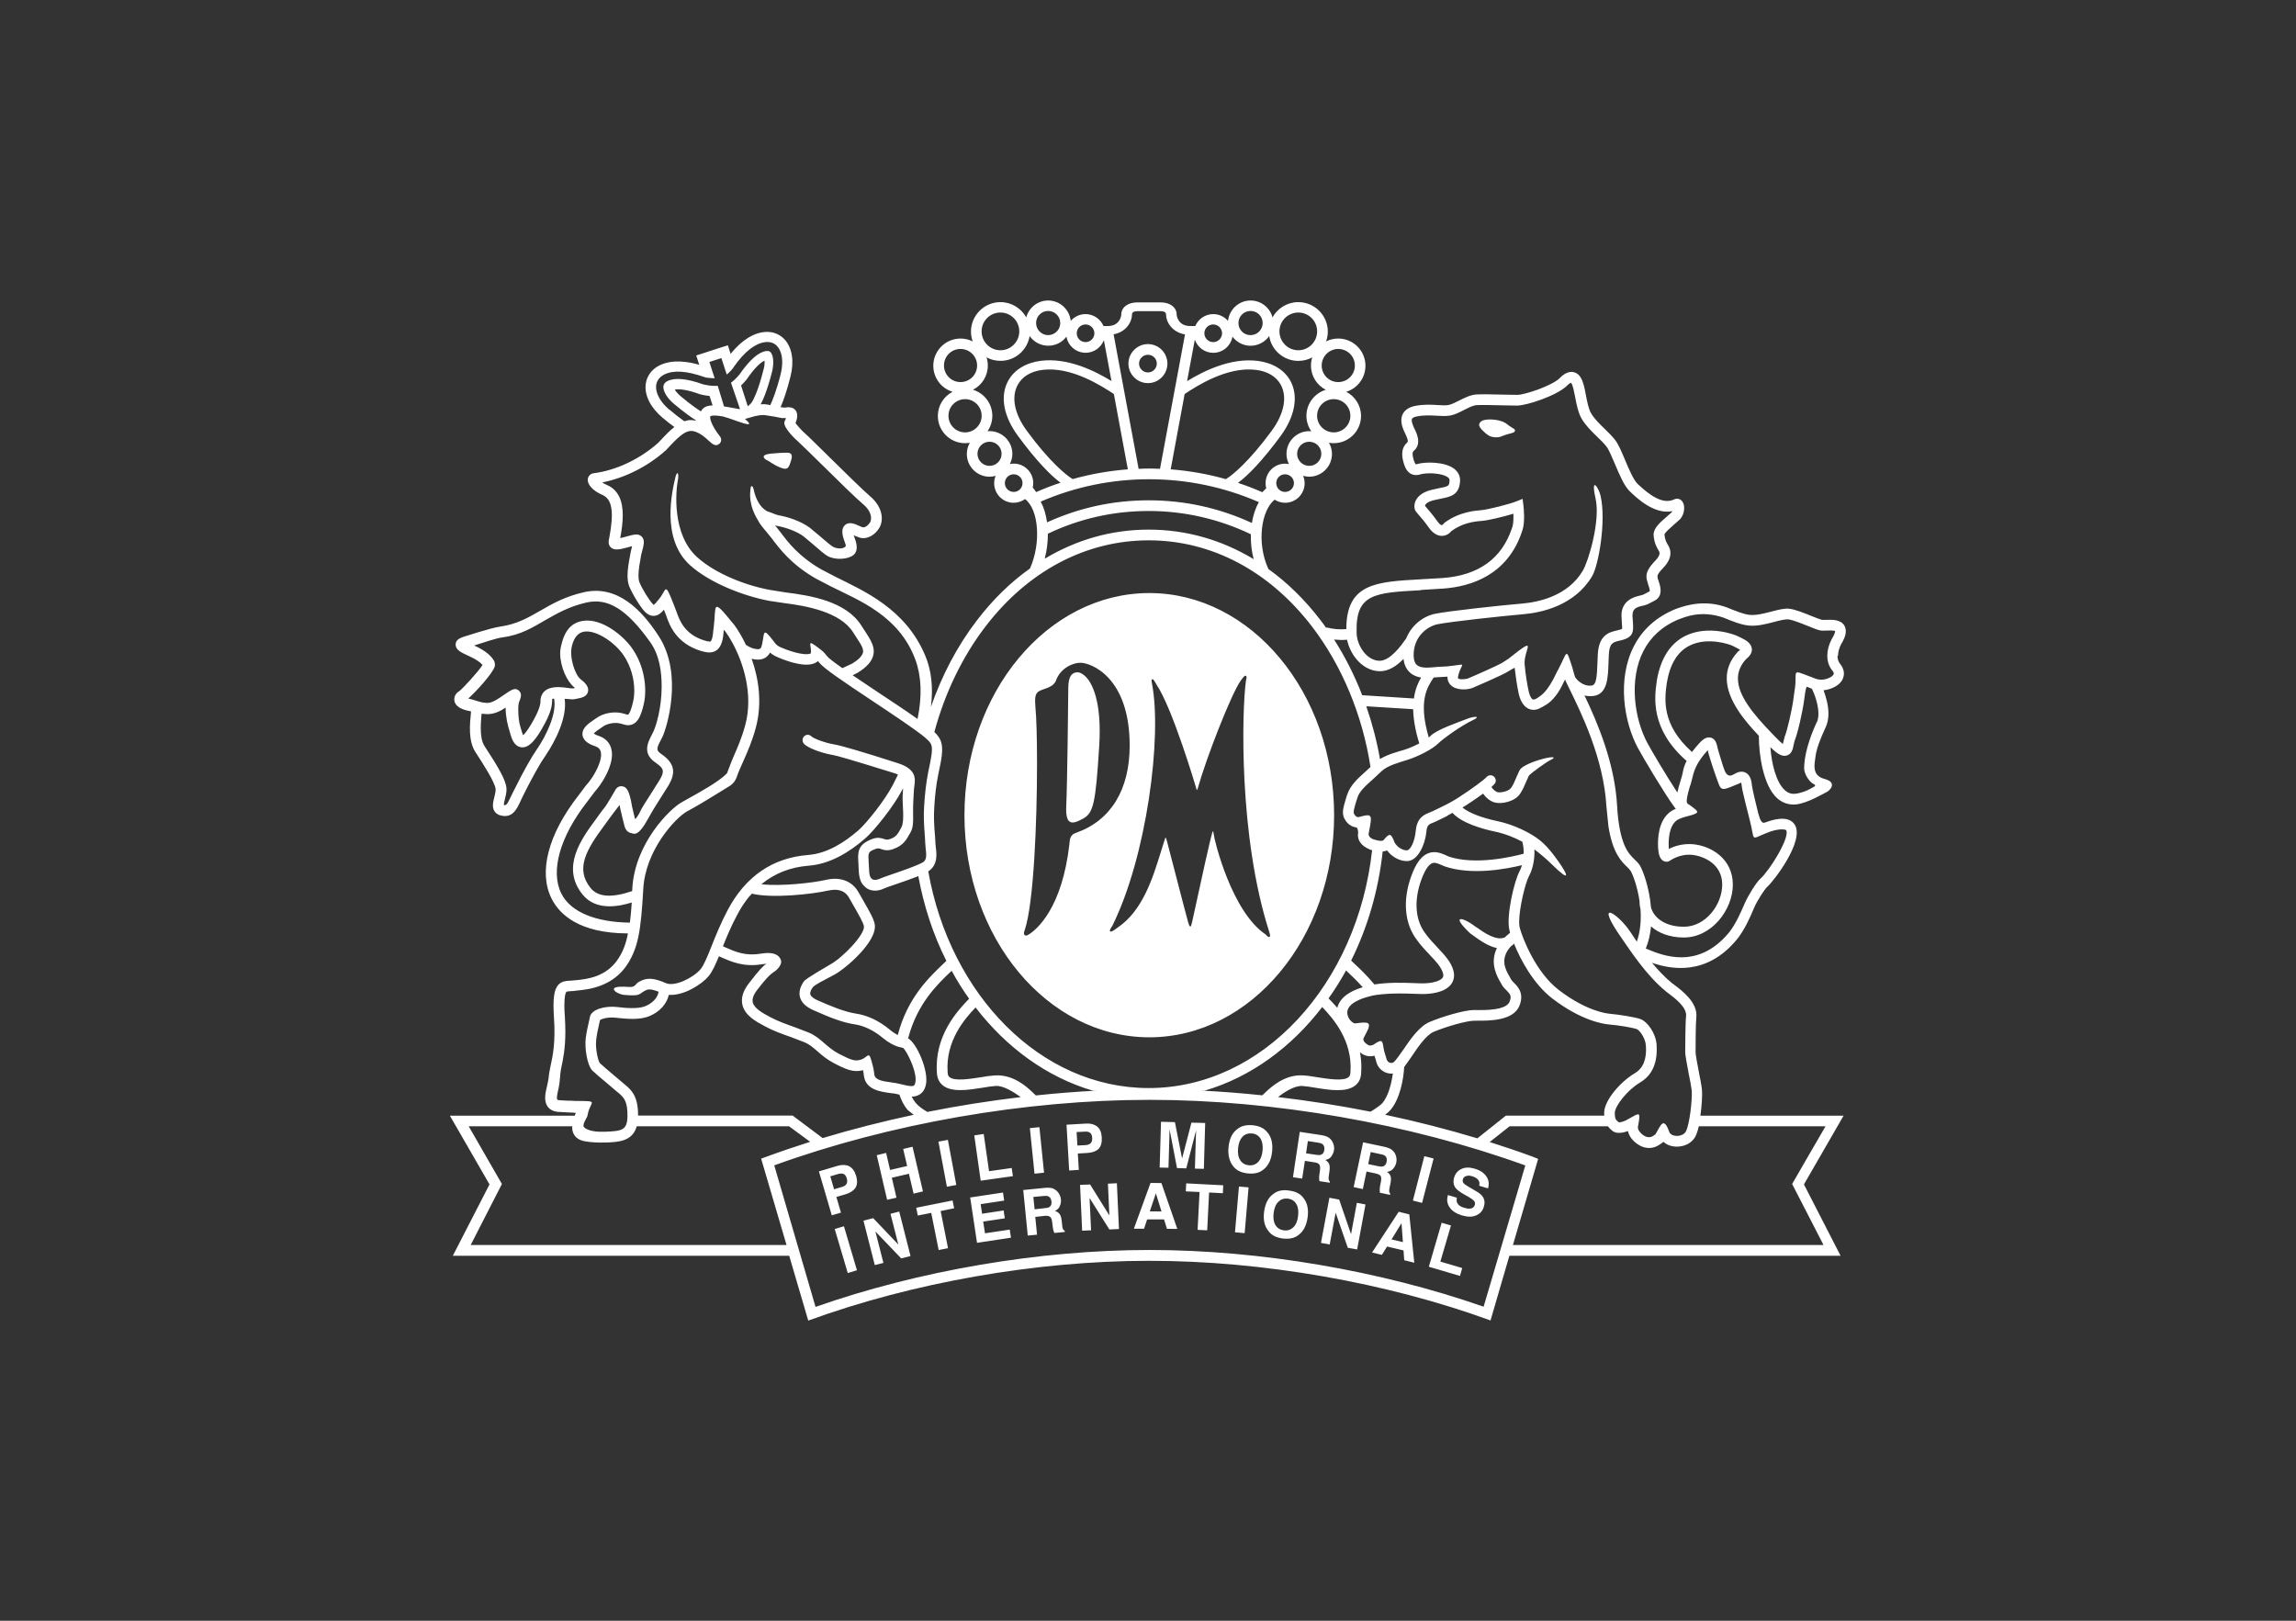 <svg xmlns="http://www.w3.org/2000/svg" id="Logo" viewBox="0 0 510 360"><rect x="0" y="0" width="510" height="360" fill="#333333" stroke="none"/><defs><style>.cls-1{fill:#fff;stroke-width:0px;}</style></defs><path class="cls-1" d="M325.69,261.22c-.39.11-.63.35-.75.73-.1.36-.03.66.23.95.17.16.55.42,1.15.77l1.56.92c.7.39,1.17.8,1.46,1.21.44.64.53,1.39.25,2.26-.26.91-.82,1.53-1.71,1.91-.83.37-1.9.37-3.15,0-1.27-.39-2.19-.98-2.73-1.79-.56-.81-.69-1.71-.37-2.73l1.98.59c-.09.46-.07.84.05,1.11.21.49.72.88,1.52,1.11.49.16.9.22,1.23.22.62-.03,1.02-.33,1.19-.86.09-.33.04-.63-.19-.88-.23-.26-.63-.55-1.18-.87l-.97-.54c-.96-.55-1.57-1-1.89-1.4-.52-.64-.64-1.45-.36-2.41.27-.88.81-1.5,1.64-1.88.8-.39,1.82-.39,3.06-.01,1.03.31,1.86.86,2.41,1.62.56.77.71,1.67.41,2.72l-1.96-.59c.15-.6.03-1.11-.39-1.49-.28-.25-.65-.46-1.11-.6-.54-.18-.98-.2-1.36-.07M316.38,256.81l-2.54,9.86,2.04.52,2.56-9.86-2.07-.52ZM303.9,258.57l2.24.47c.43.1.8.12,1.03.05.43-.11.71-.44.83-1,.12-.6.02-1.05-.31-1.33-.19-.16-.5-.3-.93-.37l-2.29-.5-.56,2.69ZM305.57,260.65l-2.03-.43-.82,3.9-2.04-.44,2.1-9.95,4.75,1c.69.16,1.19.37,1.53.59.32.25.6.53.8.89.16.31.27.62.32.96.05.33.04.69-.03,1.07-.11.48-.33.92-.67,1.33-.33.4-.8.65-1.4.73.42.27.69.6.82,1,.11.35.09.9-.05,1.61l-.14.66c-.09.46-.14.77-.14.93,0,.28.09.48.25.64l-.06.27-2.27-.49c-.02-.24-.03-.42-.02-.56,0-.29.03-.59.07-.89l.19-.92c.12-.62.1-1.09-.05-1.34-.16-.25-.55-.42-1.13-.56M293.39,256.5c-.24.09-.58.09-1.03.01l-2.25-.33.4-2.72,2.3.35c.45.07.75.17.96.33.34.27.47.7.39,1.31-.08.57-.35.93-.78,1.04M295.41,262.47c-.17-.14-.28-.37-.29-.63-.02-.18,0-.48.08-.94l.1-.68c.1-.71.08-1.25-.05-1.63-.15-.37-.43-.67-.87-.94.58-.09,1.05-.36,1.35-.78.3-.43.5-.89.58-1.36.07-.39.05-.76-.03-1.09-.08-.33-.2-.62-.37-.92-.22-.35-.49-.64-.83-.85-.35-.22-.87-.39-1.56-.51l-4.81-.73-1.51,10.08,2.05.3.6-3.94,2.05.32c.59.07.95.25,1.14.48.2.27.23.7.16,1.32l-.14.96c-.04.28-.05.58-.04.88.02.12.02.32.05.55l2.3.35.05-.25ZM280.45,255.55c.1-1.14-.06-2.03-.49-2.7-.43-.64-1.07-1.02-1.9-1.09-.82-.06-1.53.17-2.08.74-.54.59-.87,1.43-.97,2.54-.12,1.15.05,2.02.5,2.7.44.66,1.07,1.01,1.91,1.1.83.07,1.5-.19,2.06-.73.53-.58.87-1.43.97-2.55M282.57,255.74c-.17,1.81-.8,3.16-1.91,4.03-.84.71-1.98,1.02-3.42.88-1.45-.14-2.51-.63-3.21-1.47-.92-1.07-1.31-2.53-1.15-4.32.18-1.85.81-3.21,1.92-4.04.85-.71,1.99-1.01,3.43-.88,1.44.13,2.51.63,3.21,1.49.94,1.01,1.31,2.45,1.14,4.32M259.75,252.52c.02-.21.02-.5.02-.84.02-.36.02-.63.02-.83l1.65,8.6,2.06.07,2.19-8.48c0,.18-.02.46-.03.82-.03.37-.03.63-.03.84l-.21,6.88,1.99.05.29-10.19-3.05-.08-2.08,7.96-1.59-8.07-3.09-.08-.3,10.17,1.96.04.2-6.85ZM239.31,254.45l1.87-.1c.48-.02.84-.18,1.09-.43.26-.25.35-.65.33-1.18-.03-.53-.18-.9-.45-1.11-.28-.21-.65-.3-1.13-.27l-1.88.09.18,2.99ZM239.41,256.22l.22,3.64-2.14.13-.59-10.17,4.35-.25c1.01-.06,1.81.16,2.44.64.63.5.97,1.29,1.04,2.39.07,1.21-.18,2.06-.73,2.61-.56.53-1.4.83-2.49.89l-2.1.12ZM231.91,260.49l-1.03-10.12-2.12.21,1.03,10.12,2.12-.22ZM224.73,259.44l.26,1.81-7.15,1.01-1.43-10.06,2.1-.32,1.18,8.27,5.03-.71ZM208.45,253.58l1.88,10.02,2.09-.39-1.87-10.02-2.1.39ZM205.01,264.64l-2.08.49-1.03-4.41-3.8.88,1.03,4.43-2.08.47-2.3-9.91,2.08-.5.88,3.78,3.79-.87-.88-3.79,2.08-.49,2.31,9.92ZM188.03,262.97c-.18.3-.5.52-.95.66l-1.81.53-.84-2.87,1.81-.54c.45-.11.84-.11,1.15.02.33.14.54.46.7.97.14.5.13.91-.06,1.23M188.61,259.04c-.73-.34-1.58-.37-2.53-.09l-4.18,1.24,2.86,9.76,2.04-.6-1.02-3.48,2.02-.59c1.06-.31,1.79-.8,2.21-1.44.43-.64.48-1.56.14-2.7-.32-1.06-.84-1.74-1.54-2.09M319.94,280.23l4.86,1.43-.5,1.75-6.92-2.04,2.85-9.77,2.07.6-2.36,8.03ZM309.1,275.3l2.21-3.6.31,4.2-2.53-.6ZM310.69,269.16l-5.92,9.05,2.18.52,1.15-1.85,3.66.87.15,2.17,2.24.56-1.11-10.74-2.35-.58ZM301.38,267.17l1.93.37-1.85,9.99-2.08-.37-2.7-7.8-1.32,7.07-1.94-.36,1.87-10.02,2.17.4,2.64,7.68,1.29-6.94ZM287.27,272.61c-.56.55-1.26.79-2.09.68-.82-.11-1.45-.49-1.87-1.17-.41-.68-.54-1.58-.4-2.7.15-1.13.5-1.98,1.09-2.51.58-.56,1.25-.76,2.09-.67.83.11,1.43.5,1.84,1.17.42.7.55,1.57.41,2.7-.13,1.13-.5,1.97-1.07,2.51M286.31,264.44c-1.45-.21-2.59.06-3.45.75-1.13.78-1.83,2.12-2.07,3.96-.24,1.8.09,3.27,1.01,4.35.66.89,1.72,1.42,3.15,1.6,1.43.16,2.59-.07,3.45-.75,1.13-.83,1.82-2.15,2.06-3.97.25-1.84-.1-3.3-.98-4.34-.67-.9-1.73-1.43-3.17-1.59M275.2,263.56l2.14.18-.87,10.17-2.15-.19.88-10.16ZM263.4,264.63l3.05.14-.43,8.41,2.13.1.42-8.4,3.06.16.08-1.76-8.22-.43-.1,1.78ZM258,269.09l-1.25-4.02-1.35,4,2.6.02ZM257.98,262.78l3.53,10.19-2.3-.02-.65-2.09h-3.75s-.69,2.07-.69,2.07h-2.26s3.7-10.17,3.7-10.17l2.42.02ZM246.1,262.93l.32,7.04-4.28-6.87-2.23.09.46,10.17,1.99-.08-.34-7.18,4.4,6.99,2.13-.1-.46-10.17-1.99.1ZM233.56,266.91c-.06-.62-.3-1-.7-1.18-.23-.09-.56-.13-.99-.08l-2.34.22.28,2.74,2.27-.25c.45-.03.79-.11.99-.24.39-.24.54-.65.5-1.21M236.51,273.39v.26s-2.32.22-2.32.22c-.07-.2-.14-.39-.19-.52-.07-.28-.14-.57-.16-.85l-.12-.96c-.05-.64-.22-1.05-.46-1.24-.22-.21-.64-.28-1.24-.23l-2.06.23.39,3.95-2.06.2-1-10.12,4.84-.48c.69-.06,1.24-.02,1.62.09.39.13.73.35,1.03.62.24.24.43.51.58.81.16.29.26.65.3,1.05.05.48-.03.97-.23,1.44-.19.5-.56.87-1.11,1.12.48.14.84.38,1.07.71.23.31.37.84.45,1.55l.07.69c.04.45.09.76.14.93.09.24.24.43.46.53M218.79,273.94l-.4-2.6,4.8-.72-.26-1.75-4.79.73-.31-2.13,5.22-.79-.26-1.79-7.29,1.1,1.52,10.07,7.54-1.14-.27-1.8-5.49.82ZM211.93,268.39l-2.99.61,1.64,8.25-2.08.41-1.65-8.25-2.99.59-.34-1.73,8.07-1.62.35,1.74ZM197.8,269.62l1.74,6.82-5.58-5.86-2.16.56,2.51,9.86,1.92-.48-1.78-6.98,5.73,5.98,2.07-.53-2.51-9.88-1.93.5ZM187.46,272.38l2.89,9.77-2.04.62-2.9-9.78,2.05-.61ZM240.51,181.87c2.37-1.24,2.85-3.35,3.65-16.09.67-10.39-1.79-14.22-2.89-15.37-.65-.7-1.38-1.09-2.05-1.09h0v.02c-1.78.12-1.93,2.1-1.93,3.93,0,2.23-.23,21.17-.44,25.56-.12,2.15.14,3.29.78,3.69.68.45,1.76-.05,2.89-.65M237.54,187.44l.03-.24c.08-.8.17-1.71,1.22-2.12l.24-.1c7.68-2.69,11.9-9.55,11.9-19.36,0-15.28-8.64-18.41-10.95-18.41-1.59,0-4.48,1.12-5.49,4.13-.52,1.03-1.66,1.41-2.77,1.79l-.1.03c-1.14.44-1.7.73-1.7,2.54,0,.38.03.83.07,1.35.23,2.31.36,6.97.36,12.59,0,12.98-.73,31.01-2.73,36.94-.06.12-.17.43-.17.73,0,.16.04.31.15.4.2.18.53.12.99-.19,1.68-1.07,7.32-5.7,8.96-20.08M269.61,185.36c.12,1.26,3.97,17.18,11.53,22.21-.03,0,.05.07.05.07.31.31.6.6.81.47.14-.1.18-.32-.08-1.15-6.87-21.43-6.03-49.48-5.19-55.51l.05-.33c.13-.56.18-.91-.04-1-.19-.11-.44.07-1.17,1.1-2.13,3.03-7.66,17.23-9.51,23.87-.04.11-.14.35-.19.43-.03-.03-.09-.12-.16-.43-.04-.16-5.25-17.81-8.88-23.13l-.15-.29c-.39-.62-.54-.87-.74-.79-.18.07-.18.28-.06.94,2.29,11.75-1.15,38.42-8.81,53.84-.45.68-.66,1.03-.47,1.21.13.12.35.16,1.68-.85,5.55-3.75,7.79-11.02,9.6-16.88l.93-2.95s.06-.14.09-.19c.04.05.13.22.26.65.11.37.86,3.24,1.71,6.57,1.23,4.75,2.76,10.67,3.02,11.53.27.89.34,1.03.51,1.03.18-.03.2-.17.27-.53l.14-.51c.09-.32.48-2.11,1.01-4.6,1.16-5.32,2.9-13.37,3.52-15.42,0,0,.04-.07.06-.09.02.02.15.14.2.7M296.34,181.07c0,27.19-18.41,49.32-41.03,49.34h-.03c-22.65-.02-41.05-22.15-41.05-49.34s18.4-49.32,41.05-49.34h.03c22.62.02,41.03,22.14,41.03,49.34M253.01,80.76c0-1.09.89-1.96,1.98-1.96s1.97.88,1.97,1.96-.9,1.97-1.97,1.97-1.98-.88-1.98-1.97M259.31,80.76c0-2.38-1.94-4.33-4.32-4.33s-4.34,1.96-4.34,4.33,1.94,4.34,4.34,4.34,4.32-1.96,4.32-4.34M171.12,100.77c1.18-.12,2.87-.22,3.5-.22s1.64,0,1.13,1.64c-.5,1.64-.71,2.36-2.4,1.67-1.69-.68-2.4-1.41-2.95-1.62-.54-.23-1.73-1.19.73-1.47M334.82,94.27c-1.35-1.19-4.28-1.25-5.22-.94-.3,0-1.05.45-1.05,1.07s1.3,1.81,2.05,2.29c.74.51,2.12.57,2.85.26.76-.31,1.32-.5,2.31-.74,1.01-.25.82-.75.56-.93-.25-.2-.98-.58-1.49-1M361.21,248.85h0s0,.01-.01.01h.01ZM361.21,248.85h0s.02,0,.02,0h-.02ZM361.21,248.85h-.01.01M407.63,140.21c0,.15-.08.63-.72,1.7l-.02.02-.02.04c-.65,1.22-.98,2.48-.98,3.67,0,1.26.37,2.41,1.11,3.29.16.18.33.43.33.67,0,.04,0,.08-.03.12-.08.28-.47.69-1.36,1.01-1.56.54-2.6.07-3.4-.27l-.16-.07c-.1-.05-.22-.07-.33-.11-4.38-1.68-2.76-1.28-3.38,2.85-.1.54-.17,1.13-.25,1.76-.36,2.86-1.45,7.44-2,8.77l-.34,1.34c-.03.08-.03.16-.06.26-.33-.25-.86-.71-1.69-1.59l-.85-.88c-3.85-4.01-7.44-8.19-7.44-12.06,0-1.49.54-2.93,1.77-4.28.86-.69,1.33-1.4,1.33-2.14,0-.08,0-.12,0-.16-.12-1.36-1.49-2.04-2.49-2.53l-.48-.23c-.85-.49-6.72-2.59-11.7-.2-3.46,1.67-5.64,5.07-6.47,10.1v.09c-.49,3.46-1.47,10.57,6.65,17.65-.43.8-.72,1.64-.86,2.54-.07.45-.28,1.15-.52,1.92-.25.84-.52,1.71-.69,2.54-2.39-3.64-5.65-9.13-6.66-11.01-2.89-5.37-4.13-14.11-.87-20.42,1.6-3.12,4.14-5.43,7.53-6.91,1.88-.71,5.23-2.19,10.26-.5,1.76.73,3.78,1.55,5.45,1.74,1.92.24,4.02-.32,5.85-.8,1.2-.32,2.45-.62,3.12-.55.99.13,2.82.86,4.31,1.46,1.17.48,2.1.85,2.72.98.37.08.84.06,1.36.04.52-.02,1.67-.08,2,.13h0ZM403.53,160.43c-1.86,4.06-2.73,7.47-2.79,10.12-.03,1.39,1.21,3.28,2.3,3.7.21.12.19.33-.05.47-.18.1-.83.47-.83.47-.77.46-2.36,1.04-3.41,1.12-.88.08-1.62-.18-2.3-.8-1.92-1.74-2.94-5.85-3.2-9.55,1.64,1.62,2.67,2.14,3.65,1.85,1.15-.33,1.35-1.53,1.52-2.4l.2-.84c.69-1.66,1.8-6.48,2.17-9.38.09-.8.28-2.21.52-2.66.05.01.09.03.16.06l.16.05c.22.1.51.24.84.34.53,1.05,1.45,3.47,1.45,5.55,0,.71-.1,1.35-.35,1.9M375.55,174.19c.25-.88.36-1.46.58-2.25.43-1.46,1.11-2.97,3.12-5.21.03-.03.05-.04.09-.07.03.17.15.64.15.64l.25.85c.39,1.34,1,3.15,1.34,4.09,1.24,3.29.79,3.69,4.47,2.1l.97-.39c.11-.08.18-.09.26-.13.05.25.09.63.11.79l.02.16c.08.85,1.46,6.24,1.79,7.53,1.2,4.59-.07,4.23,3.76,2.7,2.66-1.09,4.15-.78,4.29-.59.92,1.55-3.67,8.96-5.75,10.8-.92.82-2.77,3.86-3.46,5.46l-.12.28c-.71,1.64-1.87,4.35-3.43,6.27-6.92,8.27-14.78,4.99-18.14,3.58l-.28-.1c.65-1.58,1.01-3.27,1.17-4.93,1.64,1.46,4.11,2.47,7.28,2.47,6.23,0,10.89-6.21,10.89-11.76s-4.58-8.55-8.84-8.96c-2.34-.2-4.26.48-5.38,1.05-.02-.18-.04-.6-.04-1.13,0-1.72.31-4.7,2.41-5.56.3-.12.86-.33,1.15-.41,3.58-.93,3.44-.97,1.05-2.7-.15-.1-.24-.14-.37-.23-.05-.04-.07-.07-.1-.1-.08-.1-.12-.29-.12-.52,0-.97.58-2.9.86-3.73M369.97,220.16l.63.48c1.35,1.01,4.15,3.1,3.92,5.06-.18,1.49-.19,7.92-.19,7.99,0,.73.31,2.26.75,4.67.31,1.51.6,3.05.69,3.82.16,1.71-.41,7.5-1.3,9.14-.37.69-1.14.89-1.56.97-.84.11-1.52-.15-1.72-.36l-.32-.3c-1.35-3.79-1.9-1.77-3.16.34l-.5.34c-1.35.84-2.59-.41-2.92-.84-.32-.37-.47-.68-.46-.96.01-.14,0-.25-.01-.34h.03c.61-3.4.46-3.06-2.21-1.58-.15.07-.29.14-.43.25,0,0-.01.01-.02.01-.32.17-1.42.56-1.65.41-.64-.48-.86-.81-.86-2.02,0-1.53,2.74-5.09,5.66-6.82,1.72-1,3.66-3.07,3.66-7.23,0-.38-.01-.78-.03-1.21-.22-2.61-2.13-5.16-3.68-5.66-1.28-.43-4.65-.95-6.71-1.14-.82-.07-5.26-.64-11.33-5.28-5.12-3.93-8.05-11.48-8.68-13.83-.08-.33-.13-.77-.13-1.3,0-3.04,1.37-8.67,2.17-10.14.8-1.47,1.23-3.46,1.23-5.34,0-.21-.01-.42-.02-.63,1.47,1.1,2.97,2.42,3.93,3.38,4.29,4.21,3.54,2.28,1.32-.82-1.05-1.46-2.68-3.7-4.69-5.07-1.78-1.28-5.17-3.01-8.81-3.77-3.56-.75-6.36-1.86-7.72-3.02.3-.18.54-.34.77-.47.14-.08,2.07-1.34,3.81-2.61.61.88,1.58,1.72,2.64,1.98,1.49.37,4.32-.16,5.54-1.89.62-.91,1.09-2.01,1.45-2.88,0,0,.51-1.14.54-1.2.53-.64,4.01-3.11,4.8-3.48,1.11-.5.82-.73-.25-.57-1.27.18-5.79,1.42-6.61,2.84l-.68,1.49c-.34.83-.71,1.75-1.21,2.43-.55.79-2.32,1.12-3,.96-.5-.13-1.1-.72-1.36-1.15.38-.35.65-.64.8-.84.33-.55.13-1.24-.41-1.6-.54-.33-1.28-.15-1.62.39l.02-.06c-.39.48-3.23,2.58-5.74,4.2-1.74,1.13-2.1,1.33-4.75,2.63l-1.35.65-.66.28c-1.13.44-2.83,1.1-3.1,4.04-.23,2.49-1.19,4.3-1.94,4.37-.76.07-1.84-.53-2.33-1.13,0,0-.35-.39-.47-.68-.76-2.05-1.12-2.04-2.38-.5-.39.48-1.87,0-2.37-.16-.47-.21-1.15-.61-.95-1.42.82-4.14.83-4.34-2.23-3.49-.45.07-.77-.22-1.04-.71-.25-.44.12-1.62.69-3.42l.05-.17c.44-1.43,1.89-2.72,3.28-3.95.64-.62,1.54-1.38,2.15-2,1.37-1.2,3.31-1.71,5.7-2.47,2.24-.69,5.52-2.32,6.85-3.66.96-.96,5.03-3.92,7.74-5.19,1.22-.57,1.15-.99-.85-.44-2.64,1.02-7.17,2.55-8.59,3.95-.11.13-.25.24-.42.39-2.38-8.05-.36-11.13.98-13.17l.11-.16c.07-.01.15-.01.24-.01l.63-.06s1.15-.07,2.19-.12c-.03.96.41,1.58.75,1.9,1.31,1.27,3.84,1.01,4.84.59.06-.04,6.7-2.84,7.97-3.7.46-.3.96-.57,1.36-.77.18,1.48.5,3.99.92,5.84.5,2.15,1.49,2.98,2.25,3.3.81.34,1.74.26,2.55-.22l.26-.12c.93-.56,2.85-1.25,4.75-5.26.19-.37.34-.66.48-.94.03.1.05.19.1.31.08.16.33.69.38.79l.41.84c2.68,5.47,7.68,15.65,8.28,26.23l.45,4.46c.94,5.93,2.84,7.74,4.16,9.03.33.33.58.57.75.83.46.71,1.53,3.46,2.02,6.85,0,.04-.02.09-.02.12,0,.52.07,1.07.21,1.57.17,2.34,0,4.88-.81,7.21-.54-.81-1.01-1.52-1.35-2.03-2.76-4.22-8.37-7.83-2.01,1.28,1.98,2.86,5.59,8.37,9.73,11.71M377.34,250.17h28.16c-1.59,2.7-7.42,12.82-7.42,12.82,0,0,5.58,10.84,6.97,13.55h-68.99l5.6-19.12-.99-.41c-3.18-1.18-6.46-2.29-9.77-3.34,2.12-1.68,4.25-3.39,4.42-3.5h21.83c.27.37.6.71,1.07,1.07.89.67,2.37.37,3.39,0,.14.6.4,1.19.88,1.78,1.28,1.52,3.62,2.79,6,1.32,0,0,.59-.41,1.02-.71h.01c.82.82,2.3,1.23,3.74,1,1.46-.2,2.67-.99,3.32-2.17.3-.56.56-1.37.77-2.29M329.55,290.25c-22.88-8-49.72-12.6-74.13-12.6h-.13c-24.45,0-51.26,4.6-74.14,12.64l-9.17-31.44c25.54-9.26,55.74-14.55,83.3-14.55h.14c27.56,0,57.85,5.32,83.39,14.57l-9.26,31.37ZM104.55,276.54c1.37-2.7,6.94-13.55,6.94-13.55,0,0-5.82-10.12-7.38-12.82h23.02c0,.09-.03.2-.03.3,0,.53.12,1.03.39,1.51.45.82,1.29,1.33,2.49,1.53,1.13.24,3.21.31,4.03.27h.5c2.82-.1,5.96-.21,6.93-3.61h33.83c.15.11,2.43,1.79,4.69,3.45-3.37,1.07-6.67,2.19-9.89,3.38l-1,.36,5.64,19.18h-70.14ZM126.41,244.5l-2.21-.12c-.29-.03-.4-.12-.42-.13-.22-.33.1-1.72.29-2.48.16-.71.27-1.61.31-2.29.05-.64.12-1.49.29-2.29.4-1.85.91-4.25.91-8.07,0-.99-.04-2.08-.11-3.3-.09-1.03-.11-1.86-.11-2.53,0-2.18.29-2.81.44-2.98.08-.08.37-.1.81-.14l.79-.05.7-.09c2.43-.22,8.09-.77,11.37-6,2.32-3.74,2.9-7.4,3.42-16.57.46-8.58,7.05-15.71,9.7-17.22l1.63-.9c2.12-1.19,4.73-2.86,6.91-4.17.63-.47,1.83-.8,2.49-2.49.4-1.22.98-2.45,1.62-3.9.86-1.94,1.83-4.13,2.64-7.13,1.48-5.48.64-10.92-.92-15.33.31.08.59.14.9.17,1.49.16,2.55-.37,3.19-1.54.67.61,1.39.94,2.79,1.48,2.75,1.05,6.2,1.88,7.86.42.08.11.15.18.26.31.98,1.29,5.15,4.09,11.87,8.56,4.65,3.1,9.45,6.28,11.57,8.04,1.15.99,1.61,1.43,1.61,2.7,0,.31-.04.7-.09,1.16-.13,1-.41,2.38-.73,3.85-.49,2.44-.79,5.3-.92,7.71-.22,3.77.25,6.56.25,8.08l.1,1.24c.08.56.11,1,.11,1.38,0,.87-.21,1.35-.8,1.7-1.3.72-4.39,1.8-6.66,2.57-1.58.54-2.49.87-2.95,1.08-.4.18-1.13.35-1.6.04-.52-.34-.64-1.22-.66-1.9l-.1-1.7c-.14-2.33-.16-2.47,1.59-3.12.49-.17.69-.1,1.16.04.6.21,1.43.49,2.72,0,2.24-.82,2.84-1.92,3.86-3.77.87-1.6.39-3.53.59-7.06l.14-2.45c.16-1.78,1.13-4.27-3.55-5.78-7.93-2.55-12.55-3.9-14.17-4.18-2.15-.35-4.66-1.35-5.07-1.79-.45-.46-1.17-.46-1.62,0-.45.46-.45,1.22,0,1.68,1.07,1.09,4.37,2.13,6.34,2.45,1.01.17,4.2,1.1,13.85,4.09.22.07.45.16.67.29-.38.79-.77,1.57-1.2,2.38-1.67,3.21-5.75,8.39-7.65,10.03-3.1,2.67-6.88,5.1-11.12,5.43-7.88.62-13.9,4.75-17.87,12.25-1.51,2.85-2.63,5.65-3.53,7.89-.92,2.32-1.72,4.31-2.49,5.24-1.53,1.82-5.66,3.96-7.68,3.09-2.75-1.2-4.29-1.29-6.02-.28-.96.54-.62,1.28-2.48,1.11-.65-.05-3.02-.19-3.06.46-.06.67,1.61,1.27,2.26,1.32,3.65.3,3.23-.13,4.46-.84.66-.37,1.2-.67,3.21.14-.25,1.57-1.7,2.7-2.95,3.2-1.74.7-4.54.39-6.38.18-2.29-.26-5.63.4-5.95,2.28l-.2.96c-.22.96-.53,2.26-.71,3.71-.26,2.04.27,5.96,1.49,7.19.5.5,1.91,1.69,3.27,2.82l2.19,1.87.39.31c.99.84,2.02,1.73,1.93,5.21-.09,3.05-1.26,3.21-4.92,3.36h-.52c-2.38.09-3.78-.56-4.1-.92-.71-.48.44-1.98.6-2.47.09-.27.15-.5.17-.73h0c.65-2.75,2.46-2.66-2.54-2.72l.02.02c-.52-.04-1.07-.06-1.66-.09M124.67,198.45c-2.44-4.98-.31-12.56,5.7-20.28,0,.02,1.62-2.16,1.62-2.16l.72-.87c1.22-1.52,3.23-4.76,3.23-7.58,0-.46-.06-.92-.19-1.35-.37-1.3-1.3-2.25-2.7-2.73-.7-.24-1-.43-1.15-.54.27-.35.99-.84,1.35-1.08l.56-.39c.93-.71,2.52-1.05,3.76-.81l.62.15c.69.23,1.62.5,2.59-.06,1.01-.58,1.68-1.93,2.25-4.52.73-3.27.15-8.21-2.55-12.12-2-2.94-6.88-6.9-11.07-6.19-1.56.25-3.59,1.17-4.54,4.66-.24.86-.44,1.6-.44,2.51,0,3.09,1.57,6.37,3.12,7.57.07.06.12.1.18.16-.16.03-.43.09-.46.09-.1.02-.41-.03-.62-.03-1.44-.18-6.05-1.17-6.59,2.45v.26c0,.71-.09,1.9-2.02,5.19-.97,1.66-1.56,2.28-1.85,2.53-.16-.35-.33-.91-.4-1.2l-.17-.56c-.37-1.09-.5-2.62-.5-3.93,0-.11,0-.22,0-.33,0-.27.04-1.03.2-1.41.18-.43.4-.96.4-1.46,0-.41-.16-.79-.56-1.1-1.02-.76-1.93.21-4.18,1.67-1.88,1.23-2.48,1.23-3.59,1.07-.69-.09-1.73-.45-2.34-.64-.46-.16-.79-.18-1.04-.26,1.68-1.49,5.55-5.69,5.91-7.22.08-.33-.06-.98-.18-1.17-.59-.96-1.58-2.09-4.41-3.4,1.99-.63,4.94-1.63,6.28-1.8,4.11-.53,6.78-2.25,9.64-3.9,2.54-1.44,5.16-2.95,9.01-3.84,4.79-1.09,8.99,1.52,14.17,8.81,2.06,2.88,2.54,6.53,2.54,9.87,0,4.62-1.21,8.74-1.89,10.11l-.29.57c-.49.94-1.05,2.04-1.05,3.16,0,1.03.46,2.08,1.87,3.04,1.07.75,1.62,1.26,1.62,1.99,0,.5-.26,1.12-.79,1.99l-1.74,2.76c-1.13,1.74-2.21,3.41-2.72,4.55-.12.25-.85,1.46-.94,1.17-.11-.46-.22-.91-.22-.91l-.41-1.72c-.61-3.68-1.22-4.43-2.19-4.57-.52-.09-1.2.12-1.59.91l-1.05,1.8-1.05,1.7-1.08,1.39-1.14,1.59c-3.11,4.22-7.82,10.6-2.9,16.66,3.04,3.75,8.22,2.6,10.92,1.76-.12,1.74-.25,3.2-.41,4.47-7.52-.08-13.18-2.31-15.23-6.46M119.38,166.24l-1.18,1.83c-1.79,2.97-3.23,5.87-4.29,7.98l-.46.95c-.86,1.85-1.05,1.92-1.55,1.8,0-.29.14-.86.24-1.23.16-.68.37-1.44.37-2.21,0-.11,0-.22-.02-.32-.14-1.92-2.22-5.26-4.54-8.81l-.33-.51c-.65-1.01-.83-2.51-.83-3.99,0-1.14.11-2.29.18-3.17v-.03c1.27.12,2.8.39,5.35-1.36,0,.07,0,.15,0,.24,0,1.66.43,3.67.85,4.94l.12.43c.32,1.11.82,2.99,2.47,3.2,1.43.2,2.78-.98,4.5-3.91,2.21-3.78,2.39-5.35,2.38-6.62v-.13l.08-.1s.16-.03.35-.05c.69,3.32-1.82,8.33-3.68,11.07M165.63,143.11c-.85-1.76-1.75-3.25-2.55-4.33l-.03-.04-.02-.03c-.12-.14-.24-.28-.38-.43h0c-4.63-5.78-3.54-3.55-4.09.8-.05.32-.08.68-.12,1.02-.05.52-.09,1.05-.2,1.47-.16.63-.33.86-.4.9-.1.05-.39.09-1.35-.2-4.46-1.34-5.58-4.59-6.2-6.33l-.04-.11c-.17-.48-.34-.91-.49-1.28-2.25-5.79-1.6-3.46-3.46-1.39h.03c-.2.2-.37.39-.5.57l-.16.2c-.29.3-.4.39-.46.42-.04-.03-.12-.07-.2-.17-.71-.72-2.36-3.31-2.99-4.89-.14-.38-.2-.89-.2-1.44,0-1.3.3-2.92.5-4l.1-.58.09-.37c.52-1.93.79-2.97.03-3.71-.75-.75-1.7-.48-3.46,0l-.33.1c-.43.1-.73.18-.98.23.32-1.69.56-3.44.56-5.05,0-3-.82-5.58-3.52-6.75-.45-.19-.77-.37-1.04-.56,5.09-1,10.2-3.6,14.17-7.17l.95-1.02c1.24-1.3,2.8-2.93,4.17-3.2.8-.18,1.83.16,3.04,1,.32.22.99.81,1.41,1.2.74.68,1.5,1.34,2.32.57.08-.07.78-.78,0-1.74-1.47-1.8-2.33-3.9-2.03-4.35,0,0,.45-.39,3.06.11h-.12c2.12.5,7.92,3.18,4.73.5.69-.16,1.4-.41,2.12-.6l1.02-.2c.53-.08,1.06-.1,1.6,0,1.44.22,2.49.38,3.23.56l.2.05s.73-.01.95-.01c-.04.12-.09.29-.17.46-.09.14-.16.28-.2.47-.2,1.42,2.95,4.2,3,4.23.58.52,2.9,2.79,5.34,5.19,3.57,3.52,7.63,7.51,9.17,8.8,2.16,1.82,1.84,3.51,1.54,4.01-.39.65-1.13,1.25-1.71,1.09l-.69-.29c-.94-.43-2.25-1.04-3.18-.18-.42.37-.59.89-.59,1.45,0,.7.24,1.51.54,2.3.15.4.22.68.25.88-.4.69-1.88.72-2.87.18-.51-.29-1.99-1.57-3.06-2.49l-2.04-1.7c-2.04-1.57-5.32-2.55-7.04-2.81-.33-.07-.9-.29-1.4-.5-.37-.14-.75-.28-1.08-.39-2.3-1.26-2.88-4.34-3.02-4.96-.14-.66-.58-.94-.67-.08-.07.88-.55,3.5,1.7,7.12.35.72,1.06,1.59,2.06,2.76l1.03,1.28c1.72,2.28,4.29,5.72,9.73,8.84l3.34,1.74c6.18,3.09,15.14,6.47,18.76,16.27,1.34,3.64,1.54,8.05.48,13.17-2.43-1.73-5.64-3.86-8.78-5.93-1.81-1.22-3.82-2.55-5.62-3.77l1.19-.62c2.06-1.3,3.14-2.57,3.42-4.02.41-2.12-1.19-4.01-2.66-6.36-3.43-5.51-11.54-6.74-16.79-7.4l-3.52-.56c-5.55-1.02-12.18-3.67-16.15-7.24-5.62-5.01-4.86-14.61-4.27-17.48.12-.65-.02-2.07-.54-.56-.77,3.17-3.37,13.93,3.24,19.83,4.32,3.86,11.71,6.78,17.58,7.88l3.36.5c4.79.6,12.37,1.94,15.22,6.47,1.21,1.97,2.42,3.35,2.21,4.47-.15.75-.94,1.58-2.36,2.47l-2.23,1.03c-1.74-1.23-3.05-2.21-3.4-2.67-.3-.37-.7-.9-1.19-1.26h.01c-3.85-3.04-2.11-1.18-2.43.64-.42.32-2.23.37-5.53-.87-1.9-.73-2.02-.84-2.82-1.94-2.37-3.06-1.91-1.83-2.46.76-.2.92-.33,1.21-1.25,1.11-.87-.08-1.7-.48-2.46-1.03M158.29,90.06h-.22c-1.02.06-1.74.36-2.21,1.03-.07.1-.12.2-.16.29-.97-.6-2.46-1.65-4.49-3.36-.71-.6-1.1-1.11-1.32-1.48.88-.17,2.53-.09,5.65,1.05l.08.02.07.02c.67.16,1.32.26,1.92.32l.68,2.11ZM167.26,88.89l-.06.07-.05.12c-.17.39-.54.77-1.05,1.16l-1.49-4.61c.39-.39.78-.8,1.17-1.26l.03-.05.04-.05c1.87-2.72,3.16-3.78,3.96-4.16.02.11.03.19.03.34,0,.41-.05.96-.24,1.64-1.27,5.05-2.34,6.78-2.34,6.8M148.69,91.02c-2.04-1.72-3.14-3.76-2.94-5.44.12-1,.75-1.85,1.78-2.38,2.06-1.03,4.96-.84,8.92.55.34.14.94.22,1.77.25l.52.02s-.98-3.05-1.17-3.62c.5-.16,2.18-.7,2.67-.86.18.56,1.18,3.65,1.18,3.65l.42-.35c.5-.45.94-.98,1.24-1.46,2.26-3.2,4.54-5.02,6.72-5.36,1.13-.19,2.14.11,2.83.87.73.82,1.12,2.06,1.12,3.56,0,.82-.11,1.68-.33,2.58-.94,3.78-1.84,5.94-2.32,6.96-.19-.04-.41-.08-.62-.13-.41-.07-.81-.09-1.2-.07-.11,0-.24.02-.33.03.27-.46,1.32-2.45,2.55-7.27.18-.75.26-1.47.26-2.1,0-.98-.2-1.77-.6-2.21-.08-.09-.33-.37-1.04-.26-1.7.28-3.65,2-5.84,5.17-.71.86-1.3,1.41-1.91,1.85.24.7,1.51,4.41,1.51,4.41,0,0,.26.8.49,1.45-.05,0-.15.02-.22,0-1.28-.23-2.37-.45-3.34-.59-.09-.28-.14-.5-.14-.5l-1.24-4.07h-.27c-.84.05-1.75-.05-2.9-.31h-.03c-3.65-1.32-6.33-1.56-7.96-.75-.54.25-.82.64-.9,1.09l-.02.23c0,1.09.92,2.55,2.4,3.78,2.19,1.84,3.8,2.97,4.86,3.63-.09.03-.16.05-.24.04-.6-.12-1.2-.14-1.76-.02-.2.05-.41.12-.6.18-1.04-.73-2.15-1.6-3.3-2.58M221.06,238.87c-.92.05-2.02.2-3.19.41-2.46.38-5.81.92-6.95-.02-.18-.15-.42-.39-.43-1.12-.48-6.9,3.78-11.84,6.21-14.36,6.87,8.94,15.86,15.48,26.01,18.47h1.04c-4.53.22-9.1.59-13.67,1.07-.28-.25-.57-.55-.6-.58l-.21-.2c-1.13-1.06-4.14-3.9-8.2-3.67M202.51,243.58c.63,0,1.24-.13,1.79-.49.75-.47,1.21-1.27,1.4-2.35.52-3.16-2.11-9.04-3.98-10.1,2-7.67,6.45-11.97,9.57-14.91l.1-.1c1.18,2.19,2.48,4.25,3.88,6.21-2.61,2.66-7.74,8.25-7.16,16.43.05,1.2.49,2.14,1.29,2.8,1.97,1.62,5.62,1.05,8.83.54,1.11-.2,2.15-.35,2.97-.4,1.69-.1,4,1.37,5.53,2.48-6.93.83-13.89,1.92-20.74,3.29-.87-.5-1.93-1.21-2.57-1.98-.35-.41-.65-.89-.91-1.44M184.1,197.8c1.47-.33,3.42-.32,4.5,1.62l1.13,1.98c.97,1.68,2.06,3.61,2.17,4.32.29,1.76-4.63,6.99-7.65,8.61-.71.46-5.18,2.95-5.69,3.66-.3.43-.97,1.46-.97,2.68,0,.29.03.57.12.88.33,1.14,1.3,2.08,2.89,2.8,4.18,1.89,7.02,2.86,9.21,3.17,2.07.3,4.3,1.37,6.25,3,1.37,1.13,2.51,1.68,3.37,1.96l1.2.3c.76.71,2.76,4.59,2.76,7.01,0,.2-.02.39-.05.57-.05.28-.15.64-.35.78-.41.25-1.46.03-2.32-.2l-.89-.19-.73-.16-1.03-.16c-2.13-.27-3.64-.57-3.81-1.75-.07-.64-.16-1.17-.26-1.62-1.01-4.14-.89-2.34-2.68-1.7-.13.04-.25.07-.38.09-.93.24-1.78.08-4.63-1.42-1.31-.71-2.26-1.52-3.17-2.32-1-.87-2.02-1.75-3.41-2.34l-3.16-1.21c-1.85-.66-3.78-1.36-5.3-2.17l-.26-.14c-1.46-.78-3.46-1.85-3.76-3.23-.16-.77.16-1.67.99-2.74,2.82-3.68,3.34-3.63,3.63-3.95.44-.2,2.02-1.53,1.64-2.67-.31-.92-1.26-1.97-4.52-1.43-3.42.57-5.67-.44-8.05-1.5l-.31-.14c.85-2.13,1.82-4.47,3.12-6.89.78-1.52,1.66-2.85,2.63-4.06l.69-.74c4.44,1.09,13.32.14,17.09-.72M200.28,183.68c-.94,1.71-1.18,2.19-2.62,2.71-.58.19-.8.12-1.28-.03-.58-.19-1.38-.46-2.58-.02-3.4,1.24-3.29,3.02-3.12,5.51l.07,1.6c.05,1.15.29,1.99.6,2.6.17.27.57.8,1.16,1.25,1.22.8,2.74.58,3.73.1.36-.18,1.5-.57,2.71-.98,1.63-.56,3.5-1.2,5.03-1.81,1.24,6.75,3.35,13.11,6.23,18.82l-.58.56c-3.31,3.15-8.07,7.66-10.21,15.91-.52-.26-1.12-.64-1.83-1.23-2.34-1.94-4.9-3.14-7.43-3.52-2.53-.36-5.91-1.79-8.58-2.97-.9-.4-1.45-.86-1.58-1.29-.15-.48.18-1.09.54-1.59.42-.56,2.45-1.56,4.86-2.84,2.45-1.33,9.52-7.36,8.9-11.14-.18-1.12-1.05-2.68-2.47-5.15l-1.11-1.94c-1.39-2.49-4.01-3.52-7.16-2.81-2.97.69-10.1,1.49-14.44.99,2.94-2.41,6.44-3.81,10.53-4.12,4.81-.38,9.04-3.04,12.51-6.03,2.06-1.78,6.36-7.18,8.18-10.69.08-.15.17-.32.25-.49-.01.27-.02.56-.04.87l-.05.7c-.11,1.72.48,5.68-.24,7.02M138.95,241.04l-.33-.29-2.25-1.9c-1.26-1.07-2.68-2.27-3.11-2.69-.36-.41-.88-2.52-.88-4.33,0-.29.02-.59.05-.88.16-1.34.45-2.58.65-3.49,0,0,.14-.58.2-.88.32-.25,1.66-.71,3.38-.53,2.77.3,5.43.52,7.53-.32,2.29-.92,3.93-2.73,4.37-4.75,3.32.24,7.31-2.32,8.83-4.14.82-.98,1.51-2.51,2.3-4.43l.24.1c2.59,1.16,5.28,2.35,9.4,1.66.35-.05.64-.07.9-.09-.72.46-1.67,1.44-3.9,4.36-1.02,1.32-1.53,2.59-1.53,3.79,0,.3.03.6.09.89.54,2.48,3.1,3.82,4.98,4.82l.26.14c1.66.89,3.66,1.62,5.6,2.29l3.04,1.17c1.04.45,1.85,1.14,2.79,1.96.97.85,2.06,1.8,3.62,2.62,2.86,1.51,4.44,2.09,6.32,1.64,0,0,.1-.03.2-.05.1.42.18,1.02.2,1.28.41,3.08,3.69,3.5,5.85,3.8l.95.11,1.07.24c.45,1.28,1.05,2.49,1.83,3.4,0,0,.78.62,1.36,1.08-6.89,1.47-13.67,3.2-20.23,5.17l-6.67-5h-34.33c0-.06,0-.13,0-.18,0-4.25-1.61-5.58-2.78-6.58M321.69,190.21l-.5-.23c-1.02-.44-2.4-1.06-3.95-.45-1.32.51-2.42,1.84-3.33,3.99-2.34,5.47-2.15,11.01.5,14.82,1,1.47,2.15,2.68,3.17,3.75,1.39,1.47,2.58,2.74,2.95,4.1.16.55.03.83-.12,1.02-.55.72-2.3,1.22-4.47,1.22l-1.88-.06c-2.42-.09-5.64-.2-8.77.3-1.56-1.88-3.14-3.41-4.51-4.68l-.65-.64c3.6-7.22,6.05-15.47,7-24.22.36-.03.69-.09.99-.23.13.18.28.36.28.36.92,1.11,2.72,2.16,4.39,1.99,2.14-.2,3.77-3.55,4.05-6.52.13-1.47.58-1.66,1.6-2.04l.84-.38,1.32-.64c1.9-.92-.31.11,2.05-1.12,0,.01.03.02.03.05,2.08,2.28,6.76,3.57,9.38,4.11,2.28.48,4.44,1.37,6.08,2.25.24.79.33,1.72.3,2.67-2.42.65-10.78,2.65-16.77.59M335.3,206.69c.04.15.09.33.13.5-.44.34-.84.7-1.17,1.02-1.9.87-4.76-1.14-6.17-2.16l-.18-.1c-3.05-2.35-5.83-2.86-1.36,1.35l.16.12c1.19.83,3.46,2.69,5.79,3.17-1.67,3.38.1,6.4.79,7.6l.25.44c.26.56.71.97,1.09,1.35.8.82,1.22,1.24.67,2.55-.76,1.88-5.47,1.85-7.25,1.83l-.54-.02c-2.34,0-7.41,1.57-10.02,2.69-2.21.95-4.18,3.76-5.79,6.14-.39.6-1.75,2.49-2.11,2.76-.21.14-.46.21-.74.16-.42-.08-.74-.43-.82-.73l-.59-1.96c-.43-1.95-.05-2.99-2.41-1.32h.01c-.64.27-1.01.14-1.21,0-.58-.35-1.21-.97-.93-1.51.05-.07.51-.99.51-.99,1.47-2.68.43-2.58-1.85-2.33-.22.01-.41.05-.54.07-.27.05-1.22-.51-1.61-1.6-.46-1.28.16-2.38,1.73-3.25.96-.54,2.04-.91,3.17-1.18.81-.27,1.97-.35,2.63-.44,2.51-.26,5.04-.18,7.03-.11l1.98.06c1.76,0,4.94-.29,6.36-2.15.47-.62.91-1.63.52-3.09-.52-1.93-2-3.46-3.52-5.09-1.01-1.07-2.04-2.16-2.95-3.48-2.19-3.13-2.28-7.81-.27-12.54.65-1.51,1.35-2.45,2.03-2.71.56-.23,1.21.02,2.11.42l.64.27c5.99,2.07,13.77.58,17.2-.26-.14.49-.32.94-.53,1.33-1.22,2.24-3.05,10.16-2.24,13.19M289.27,241.22c.81.05,1.85.2,2.97.4,3.2.52,6.85,1.08,8.83-.54.82-.66,1.25-1.61,1.28-2.8.12-1.63,0-3.13-.27-4.56.92.82,2.04,1.08,3.23.78.12.33.24.77.35,1.12l.08.34c.32,1.21,1.4,2.21,2.66,2.45.33.08.67.08.99.05-.32,2.32-1.03,5.03-2.32,6.56-.33.4-1.7,1.36-2.63,1.91-6.82-1.35-13.7-2.44-20.57-3.25,1.37-1.04,3.58-2.55,5.41-2.46M295.1,221.76c1.42-1.96,2.69-4.04,3.9-6.2l.17.17c1.07,1,2.3,2.18,3.53,3.56-.96.3-1.86.63-2.7,1.11-1.76.95-2.64,2.21-2.95,3.46-.71-.83-1.39-1.52-1.95-2.1M299.97,238.14c-.01.73-.25.97-.42,1.12-1.15.94-4.49.4-6.95.02-1.19-.21-2.27-.37-3.21-.41-4.05-.23-7.06,2.61-8.2,3.67-.26.23-.56.53-.8.76-4.53-.48-9.06-.84-13.56-1.05h.8c10.17-3,19.19-9.58,26.06-18.56,2.42,2.5,6.78,7.48,6.28,14.45M356.36,247.8h-21.86l-6.34,5.05c-6.65-2-13.5-3.76-20.48-5.24.43-.32.91-.73,1.19-1.07,2.08-2.45,2.88-6.7,3.04-9.59.03-.03.07-.03.11-.09l1.44-2.04c1.37-2.06,3.28-4.89,4.96-5.61,2.62-1.12,7.33-2.49,9.09-2.49h.5c2.65.01,8.14.08,9.5-3.33,1.1-2.76-.34-4.21-1.22-5.09-.28-.28-.54-.55-.65-.76l-.3-.57c-.91-1.55-2.34-4.02.37-6.88.08-.03.15-.07.22-.11.15-.11.27-.27.36-.41,1.45,3.61,4.28,8.94,8.53,12.23,6.41,4.9,11.25,5.64,12.59,5.76,2.18.18,5.26.71,6.13,1.01.55.18,1.91,1.87,2.05,3.62.24,2.99-.58,5.08-2.44,6.19-3.25,1.91-6.86,6.1-6.83,8.88,0,.19.03.35.04.53M207.55,162.58c2.31-8.57,6.17-16.66,11.35-23.42,9.45-12.35,22.34-19.14,36.26-19.14s26.8,6.8,36.26,19.14c6.72,8.77,11.25,19.8,13,31.2l-1.23,1.14c-1.55,1.39-3.29,2.95-3.93,5l-.08.17c-.49,1.64-.88,2.8-.88,3.78,0,.56.13,1.06.41,1.53.73,1.31,1.78,1.69,2.62,1.84.18.02.35.66.35,1.12,0,.06,0,.13-.02.18-.03.13-.03.25-.03.36,0,.94.43,2.32,2.71,3.24.14.06.28.08.44.12-3.27,29.73-24.26,52.84-49.63,52.84-24.02,0-44.11-20.7-48.96-48.13,2.15-1.38,1.87-3.84,1.68-5.33l-.09-.94c0-1.48-.48-4.23-.26-7.93.12-2.22.4-5,.9-7.36.33-1.52.62-2.95.76-4.05.32-2.69-.14-3.92-1.64-5.35M230.15,109.3c-.29-.46-.56-.77-.76-1.01.07-.32.12-.64.12-.98,0-2.4-1.95-4.33-4.33-4.33-.3,0-.58.04-.87.09.36-.68.56-1.46.56-2.26,0-2.78-2.28-5.05-5.06-5.05-.15,0-.3.01-.45.02.67-.97,1.06-2.15,1.06-3.42,0-2.72-1.81-5.03-4.29-5.79,1.96-1,3.29-3.04,3.29-5.37,0-.64-.09-1.25-.28-1.83.93.52,1.99.78,3.1.78,3.27,0,5.96-2.39,6.47-5.51.9,1.3,2.42,2.15,4.13,2.15s3.12-.79,4.05-2.02c.33,2.02,2.12,3.59,4.26,3.59,1.85,0,3.43-1.18,4.05-2.8h0s1.69,9.08,1.69,9.08c-3.59-2.19-9.66-5.28-15.77-4.49-3.32.45-5.88,2.04-7.21,4.49-1.81,3.36-1.02,7.78,2.17,12.13,4.1,5.6,7.35,8.87,9.39,10.37l.1.09c-1.84.59-3.64,1.29-5.41,2.07M225.17,109.27c-1.09,0-1.97-.88-1.97-1.96s.88-1.96,1.97-1.96,1.96.88,1.96,1.96-.87,1.96-1.96,1.96M219.8,103.48c-1.48,0-2.68-1.21-2.68-2.68s1.2-2.68,2.68-2.68,2.68,1.19,2.68,2.68-1.2,2.68-2.68,2.68M214.37,96.04c-2.04,0-3.69-1.64-3.69-3.69s1.66-3.69,3.69-3.69,3.68,1.66,3.68,3.69-1.65,3.69-3.68,3.69M209.68,81.19c0-2.04,1.64-3.68,3.67-3.68s3.69,1.64,3.69,3.68-1.65,3.68-3.69,3.68-3.67-1.66-3.67-3.68M222.22,69.42c2.32,0,4.19,1.88,4.19,4.18s-1.87,4.2-4.19,4.2-4.18-1.89-4.18-4.2,1.88-4.18,4.18-4.18M232.82,69.07c1.47,0,2.69,1.19,2.69,2.68s-1.22,2.69-2.69,2.69-2.68-1.21-2.68-2.69,1.2-2.68,2.68-2.68M241.13,72.07c1.08,0,1.96.88,1.96,1.96s-.88,1.96-1.96,1.96-1.96-.87-1.96-1.96.88-1.96,1.96-1.96M251.45,69.81c0-.59.73-.69,1.15-.69h5.25c.41,0,1.15.1,1.15.69,0,1.69,1.32,3.98,4.22,4.47l-5.55,29.83.03.03c-.81-.04-1.63-.07-2.45-.07s-1.57.03-2.34.07v-.03l-5.55-29.85c2.82-.52,4.09-2.78,4.09-4.45M260.02,104.25h.02s3.1-16.73,3.1-16.73c2.66-1.76,9.47-6.2,15.94-5.35,2.52.33,4.45,1.5,5.43,3.32,1.46,2.73.71,6.45-2.03,10.19-5.04,6.88-8.81,9.94-10.09,10.68l-.05.08c-4.01-1.13-8.14-1.87-12.33-2.19M238.17,106.35c-1.27-.75-5.07-3.8-10.09-10.67-2.76-3.75-3.49-7.46-2.02-10.19.98-1.82,2.89-2.99,5.43-3.32,6.46-.85,13.26,3.6,15.93,5.35l3.1,16.73h.01c-4.19.32-8.28,1.05-12.29,2.17l-.07-.07ZM278.47,124.2c-7.12-4.3-15.03-6.56-23.31-6.56s-16.05,2.24-23.1,6.46c.48-1.85.71-3.74.7-5.55,7.04-3.36,14.57-5.05,22.41-5.05s15.56,1.76,22.68,5.17c-.06,1.83.15,3.71.62,5.53M278.07,116.16c-7.21-3.33-14.93-5.03-22.91-5.03s-15.46,1.66-22.58,4.89c-.24-1.72-.71-3.3-1.41-4.6,7.63-3.3,15.73-4.97,24.08-4.97s16.65,1.71,24.38,5.09c-.76,1.32-1.28,2.9-1.55,4.63M265.38,75.57l.05-.05c.61,1.66,2.19,2.85,4.06,2.85,2.15,0,3.92-1.57,4.27-3.59.92,1.22,2.38,2.02,4.01,2.02,1.72,0,3.23-.85,4.15-2.15.49,3.12,3.21,5.51,6.46,5.51,1.11,0,2.17-.26,3.09-.78-.17.58-.27,1.19-.27,1.83,0,2.34,1.33,4.37,3.29,5.37-2.48.75-4.3,3.06-4.3,5.79,0,1.28.41,2.45,1.08,3.42-.16,0-.31-.02-.46-.02-2.78,0-5.05,2.26-5.05,5.05,0,.8.2,1.58.55,2.26-.29-.05-.56-.09-.87-.09-2.38,0-4.32,1.93-4.32,4.33,0,.41.05.77.14,1.14-.23.21-.6.62-.87.87-1.76-.77-3.54-1.47-5.37-2.06l.08-.11c2.04-1.5,5.29-4.77,9.4-10.37,3.16-4.35,3.95-8.77,2.17-12.13-1.33-2.45-3.88-4.04-7.23-4.49-6.11-.79-12.17,2.3-15.76,4.49l1.69-9.07ZM269.49,72.07c1.08,0,1.96.88,1.96,1.96s-.88,1.96-1.96,1.96-1.97-.87-1.97-1.96.88-1.96,1.97-1.96M277.77,69.07c1.5,0,2.7,1.19,2.7,2.68s-1.2,2.69-2.7,2.69-2.68-1.21-2.68-2.69,1.21-2.68,2.68-2.68M288.39,69.42c2.32,0,4.18,1.88,4.18,4.18s-1.86,4.2-4.18,4.2-4.19-1.89-4.19-4.2,1.87-4.18,4.19-4.18M297.25,77.51c2.05,0,3.7,1.64,3.7,3.68s-1.65,3.68-3.7,3.68-3.67-1.66-3.67-3.68,1.66-3.68,3.67-3.68M299.95,92.35c0,2.04-1.66,3.69-3.69,3.69s-3.7-1.64-3.7-3.69,1.66-3.69,3.7-3.69,3.69,1.66,3.69,3.69M290.81,103.48c-1.48,0-2.69-1.21-2.69-2.68s1.21-2.68,2.69-2.68,2.69,1.19,2.69,2.68-1.21,2.68-2.69,2.68M285.44,109.27c-1.08,0-1.95-.88-1.95-1.96s.87-1.96,1.95-1.96,1.98.88,1.98,1.96-.89,1.96-1.98,1.96M315.26,165.13c-1.09.57-2.29,1.09-3.32,1.41-1.27.39-3.53.93-5.41,2.06-.7-3.99-1.73-7.92-3.04-11.71h.14l10.27.64c.04,2.03.41,4.53,1.36,7.61M299.22,142.1c.71,3.49,3.53,6.9,7.15,6.99,2.04.06,3.82-1.12,5.39-2.74.14,1.3.63,2.33,1.43,3.04.72.66,1.6.97,2.47,1.11-.66,1.12-1.32,2.59-1.6,4.65l-11.48-.73c-1.68-4.35-3.78-8.5-6.24-12.36.91.09,1.88.12,2.88.04M315.65,131.04l4.99-.31c6.19-.46,14.22-3.03,17.43-12.65l.08-.24c.66-1.85.29-5.12.25-5.49l-.19-1.54-1.43.57c-1.49.6-6.36,1.85-7.86,1.95-1.18.1-4.79.35-8.02,2.76l-.16.14-.12.16c-.07.1-.24.24-.38.26-.14,0-.49-.21-.92-.8-1.09-1.54-2.04-2.62-2.56-3.22,0,0-.13-.14-.22-.26.02-.29.37-.87,1.93-1.26l1.71-.37c1.96-.39,4.03-.78,4.14-3.97v-.14c0-.96-.46-1.81-1.26-2.47-2.1-1.64-6.36-1.6-8.17-1.11h-.04s-.05.02-.05.02c-.18.08-.29.08-.31.08,0-.02-.22-.18-.48-1.01-.17-.58-.24-1-.24-1.28,0-.5.19-.65.28-.73.73-.62.97-1.36.97-2.11,0-1.07-.5-2.13-.81-2.74l-.25-.54c-.13-.33-.38-.94-.38-1.38,0-.13.02-.24.07-.34.13-.22.5-.42,1.08-.52,1.54-.32,3.06-.23,4.39-.16,1.06.07,2.07.12,2.96-.03,1.02-.17,2.06-.7,3.06-1.21,1.02-.53,2.08-1.07,2.88-1.11,1.19-.07,3.82,0,5.92.05l3.05.05c2.07,0,8.83-2.17,11.15-4.48.28-.31.67-.56.84-.59.02.03.05.07.05.07.37.57.6,1.85.85,3.08.31,1.66.68,3.54,1.47,4.88.87,1.46,2.14,2.71,3.37,3.91.78.75,1.53,1.48,2.1,2.21.56.7,1.22,2.32,1.9,3.89,1.01,2.4,2.04,4.9,3.37,6.15,1.56,1.48,5.42,5.14,9.39,4.33-.05.07-.07.15-.12.21l-1.15,1.03c-1.42,1.23-2.9,2.49-2.9,3.95v.16c.12,1.58.62,2.55.98,3.16l.08.14c.14.19.26.41.26.7,0,.36-.2.86-.88,1.58-1.52,1.58-2.03,2.58-2.03,3.57,0,.51.14,1.01.33,1.58l.04.18c.14.39.37,1.07.37,1.4v.12s-.07.04-.07.04l-.39.21c-.8.44-1,.55-1.56.68l-.22.05c-2.67.59-4.05,2.07-4.05,4.42,0,.12,0,.26.02.41l.05.84c.04.52.08,1.06.08,1.41,0,.15-.01.22-.04.31-.06.04-.17.1-.5.18l-.67.18c-1.6.37-3.99.93-4.2,5.34l-.07,1.75c-.12,3.41-.27,5.03-1.33,5.14-1.96.24-3.43-1.45-3.65-1.93-.18-.45-.56-1.96-.62-2.14-1.49-4.56-1-3.47-3.14.55-.33.54-.62,1.28-1.11,2.17-1.72,3.16-2.78,3.58-3.51,4.12l-.5.26c-.15.08-.39.08-.51.05-.26-.12-.61-.61-.87-1.64-.41-1.79-.77-4.12-.95-6.32-.14-3.2,3.25-6.53-3.59-1.07,0,0-.87.58-1.35.87-.9.56-6.11,2.87-7.59,3.48-.5.22-2.25.35-2.28-.1,0-.06,0-.25.1-.57,0-.07,0-.12.03-.18.82-2.88,2.15-2.27-2.58-1.81l-2.25.12-.71.07c-1.21.1-2.88.25-3.73-.52-.43-.39-.67-1.07-.69-2.02-.09-4.35,3.13-6.58,5.33-7.02,2.9-.58,14.07-1.79,19.02-2.22,4.07-.35,11.44-1.92,15.31-8.48,1.4-2.38,3.14-12.12,1.87-17.79-.4-1.81-2.27-4.62-1.13.54,1.15,4.93-1.6,14.01-2.81,16.03-3.31,5.66-9.87,7.02-13.46,7.33-4.87.41-16.2,1.64-19.27,2.25-2.68.52-5.32,2.5-6.53,5.52-1.09,1.53-3.54,5-5.97,4.94-2.84-.08-5.03-3.45-5.03-6.3-.24-8.59,3.99-8.82,14.24-9.37M408.27,145.66c0-.86.29-1.8.69-2.57.49-.8,1.04-1.85,1.04-2.87,0-.41-.09-.83-.3-1.23-.84-1.43-2.76-1.36-4.16-1.3h-.84c-.37-.09-1.33-.46-2.27-.84-1.69-.69-3.6-1.45-4.92-1.63-1.09-.15-2.44.21-3.98.61-1.64.43-3.48.91-4.96.74-1.35-.16-3.2-.92-4.84-1.59-4.52-1.73-8.68-.8-11.56.31-4.16,1.69-7.29,4.46-9.23,8.22-3.81,7.38-2.2,16.91.88,22.64,1.3,2.36,5.81,10,8.2,13.25.07.11.16.18.24.25-.05.02-.09.03-.09.03-3.39,1.37-3.89,5.42-3.89,7.7,0,.79.05,1.38.09,1.57.13,1.28.57,2.06,1.24,2.34.48.22,1,.15,1.39-.16.03,0,2.05-1.51,4.85-1.25,2.32.22,6.7,1.88,6.7,6.59,0,4.45-3.65,9.38-8.52,9.38-4.2,0-6.68-2.01-7.3-4.3-.38-4.49-1.83-8.32-2.52-9.39-.32-.49-.71-.86-1.12-1.25-1.35-1.3-3.39-3.27-3.89-11.92-.51-9.51-4.4-18.57-7.24-24.51.6.16,1.24.18,1.91.12,3.18-.37,3.31-3.96,3.42-7.42l.07-1.7c.11-2.64.95-2.85,2.37-3.17l.84-.21c1.81-.57,2.19-1.4,2.19-2.84,0-.43-.04-.93-.08-1.49l-.06-.84v-.26c0-1.37.77-1.8,2.17-2.1l.29-.06c.84-.21,1.26-.46,2.12-.92l.38-.2c1-.54,1.28-1.37,1.28-2.21s-.26-1.61-.47-2.19l-.05-.16c-.12-.31-.17-.54-.17-.77,0-.46.3-.91,1.33-1.98,1.2-1.27,1.55-2.36,1.55-3.23,0-.94-.43-1.62-.65-1.96l-.04-.08c-.26-.43-.56-1.05-.64-2.08.1-.48,1.44-1.6,2.07-2.16l1.39-1.24c.63-.71.92-1.63.92-2.45,0-.62-.16-1.18-.47-1.56-.48-.58-1.22-.71-1.85-.34l.09-.05c-2.61,1.27-5.7-1.17-8.09-3.43-.96-.93-1.96-3.29-2.83-5.37-.78-1.87-1.48-3.48-2.21-4.43-.67-.85-1.49-1.66-2.32-2.46-1.12-1.09-2.27-2.21-2.97-3.4-.6-.99-.91-2.65-1.19-4.11-.28-1.53-.57-2.97-1.17-3.91-.56-.91-1.3-1.14-1.82-1.21-1.41-.11-2.56,1.11-2.79,1.36-1.73,1.72-7.8,3.74-9.44,3.74l-2.99-.05c-2.25-.05-4.81-.12-6.11-.04-1.28.07-2.55.72-3.8,1.34-.87.44-1.75.88-2.4,1.01-.63.11-1.48.06-2.43,0-1.41-.09-3.14-.18-5.01.2-1.3.27-2.19.85-2.68,1.73-.74,1.39-.12,2.95.18,3.7.02.02.33.7.33.7.52,1.08.76,1.76.42,2.03-1.66,1.43-.98,3.73-.77,4.48.24.84.67,1.96,1.67,2.47.65.32,1.39.34,2.21.04l-.09.03c1.53-.41,4.83-.27,6.06.69.32.26.35.46.35.66-.05,1.27-.21,1.33-2.25,1.72l-1.84.41c-2.32.59-3.2,1.75-3.52,2.6-.3.76-.25,1.6.1,2.14l.53.65c.52.58,1.4,1.58,2.42,3.03,1.07,1.49,2.17,1.79,2.89,1.78.92-.01,1.66-.52,2.09-1.07,2.38-1.76,4.96-2.13,6.72-2.25,1.45-.11,4.85-.93,7.05-1.6,0,.25,0,.47,0,.73,0,.85-.05,1.7-.25,2.24l-.09.27c-2.25,6.74-7.41,10.45-15.34,11.04l-4.96.29c-9.87.55-16.48.9-16.48,11.06h0c-1.59.14-3.07-.03-4.39-.37l-.1.08c-.4-.58-.82-1.15-1.24-1.69-3.46-4.52-7.35-8.33-11.58-11.37-2.71-5.92-1.52-13.11,1.39-15.4.68.43,1.47.69,2.33.69,2.39,0,4.33-1.94,4.33-4.35,0-.58-.12-1.12-.34-1.64.44.12.9.2,1.36.2,2.78,0,5.05-2.27,5.05-5.05,0-.91-.24-1.76-.67-2.49.35.06.7.09,1.07.09,3.35,0,6.06-2.72,6.06-6.05,0-2.33-1.35-4.37-3.29-5.36,2.47-.75,4.27-3.06,4.27-5.79,0-3.33-2.7-6.04-6.05-6.04-.96,0-1.88.22-2.7.64.25-.69.39-1.42.39-2.19,0-3.59-2.94-6.54-6.55-6.54-2.45,0-4.61,1.36-5.73,3.38-.58-2.15-2.54-3.74-4.88-3.74-2.59,0-4.73,1.99-5.01,4.53-.8-.92-1.96-1.51-3.27-1.51-1.8,0-3.34,1.1-4,2.65h-1.14c-2.48,0-2.99-2-2.99-2.55,0-1.57-1.44-2.7-3.52-2.7h-5.24c-2.09,0-3.55,1.12-3.55,2.7,0,.55-.5,2.55-2.97,2.55h-.97c-.67-1.55-2.21-2.65-4-2.65-1.31,0-2.49.59-3.28,1.51-.27-2.54-2.42-4.53-5.02-4.53-2.34,0-4.28,1.6-4.86,3.74-1.13-2.01-3.27-3.38-5.73-3.38-3.61,0-6.55,2.95-6.55,6.54,0,.77.14,1.5.38,2.19-.82-.42-1.73-.64-2.7-.64-3.33,0-6.05,2.71-6.05,6.04,0,2.73,1.81,5.04,4.29,5.79-1.96,1-3.28,3.04-3.28,5.36,0,3.33,2.7,6.05,6.03,6.05.37,0,.72-.03,1.07-.09-.41.73-.66,1.58-.66,2.49,0,2.78,2.26,5.05,5.04,5.05.48,0,.94-.07,1.36-.2-.22.52-.33,1.06-.33,1.64,0,2.41,1.94,4.35,4.33,4.35.94,0,1.81-.32,2.53-.82,3.06,2.3,3.61,9.77,1.09,15.42-4.3,3.04-8.26,6.91-11.76,11.49-4.35,5.66-7.81,12.24-10.24,19.25.54-4.32.11-8.13-1.26-11.39-4.38-10.43-13.68-14.38-19.88-17.48l-3.22-1.68c-5-2.86-7.41-6.06-9.01-8.19l-1.13-1.43c-.05-.05-.09-.11-.13-.16.12.03.25.08.37.11,1.8.28,4.53,1.23,5.98,2.35l1.93,1.62c1.64,1.43,2.76,2.38,3.38,2.73,1.73.97,4.6.77,5.8-.24.52-.45.69-1.07.69-1.68,0-.82-.29-1.61-.43-1.98-.09-.29-.18-.51-.24-.71.09.04.17.09.23.11l1.05.41c1.83.52,3.51-.69,4.39-2.13,1.03-1.69.83-4.62-2.04-7.06-1.47-1.24-5.66-5.36-9.04-8.69-2.68-2.63-4.79-4.73-5.45-5.3-.63-.53-1.63-1.66-2.06-2.25.37-.94.61-2.02.01-2.83-.65-.84-1.72-.71-2.29-.63,0,0-.29.03-.34.03-.06,0-.12-.03-.12-.03-.1-.02-.22-.05-.32-.07l-.09.03s-.11-.02-.18-.03c.68-1.53,1.45-3.77,2.21-6.82.86-3.39.37-6.38-1.32-8.25-1.22-1.31-2.99-1.89-4.9-1.58-3.05.5-5.49,2.84-7.08,4.8l-.61-1.9-1.23.38-5.8,1.88.67,2.07c-2.47-.71-5.98-1.28-8.85.14-1.72.86-2.82,2.38-3.04,4.16-.3,2.5,1.07,5.2,3.74,7.46.99.83,1.86,1.51,2.64,2.07-.17.12-.3.22-.42.32-.81.68-1.57,1.47-2.25,2.19l-.9.96c-4.03,3.59-9.28,6.13-14.32,6.78-.66.05-1.22.55-1.35,1.24-.19,1.23,1.11,2.67,3.25,3.59,2.15.93,2.6,3.74,1.53,9.45l-.05.22c-.11.5-.29,1.34.38,1.98.72.67,1.79.53,3.65.02l.34-.1c.26-.07.5-.14.73-.19-.08.3-.16.71-.24,1.02l-.12.55-.1.57c-.24,1.29-.55,2.91-.55,4.37,0,.88.1,1.68.37,2.39.74,1.79,2.5,4.67,3.51,5.69.64.63,1.3.92,1.98.89,1.02-.05,1.72-.77,2.17-1.31,0,0,.03-.04.05-.05.13.28.27.65.49,1.22l.03.11c.69,2,2.15,6.14,7.74,7.83,1.02.29,2.19.56,3.21-.01.73-.42,1.24-1.2,1.53-2.38.15-.59.2-1.23.26-1.84.01-.16.02-.33.04-.48.11.1.22.22.35.38,2.02,2.75,5.09,8.85,5.09,15.58,0,1.73-.2,3.5-.68,5.25-.77,2.82-1.7,4.92-2.51,6.78-.61,1.35-1.04,2.64-1.53,3.88-1.69,1.79-5.78,4.05-8.48,5.55l-1.65.93c-2.61,1.48-10.35,9.09-10.91,19.13,0,.2-.01.38-.03.56-4.57,1.56-7.6,1.34-9.24-.69-3.48-4.3-.85-8.59,2.95-13.75l1.19-1.64,1.19-1.6s1.04-1.3,1.12-1.43c.05.26.11.53.16.85l.48,2.04.41,1.62c.3,1.41,1.22,1.68,1.61,1.74.52.08,1.41.99,3.78-3.42.5-.94,1.47-2.54,2.54-4.21l1.78-2.81c1.88-3.06,1.44-5.14-1.52-7.16-1.15-.8-1.07-1.19-.05-3.16l.31-.6c.92-1.85,4.73-13.86-.79-22.38-3.84-5.95-9.28-11.47-16.66-9.78-4.2.96-7,2.56-9.68,4.11-2.65,1.51-5.14,2.98-8.78,3.5-2.31.33-7.95,2.21-8.2,2.27-.74.26-1.76.61-1.81,1.68v.09c0,1.17,1.27,1.76,2.89,2.49,1.89.85,2.68,1.53,3.08,2.02-.87,1.41-4.43,5.29-5.18,5.82-.7.41-1.09,1.08-1.09,1.79,0,.11,0,.23.01.35.23,1.18,1.46,1.96,3.67,2.33,0,0,.02.01.03.01l-.02.37c-.25,2.47-.61,6.19,1,8.67l.33.51c1.32,2.03,4.05,6.24,4.16,7.72.03.5-.13,1.13-.28,1.76-.27,1.07-.56,2.19.01,3.12.22.36.64.81,1.48.99,2.54.61,3.5-1.45,4.27-3.09l.41-.89c1.04-2.09,2.47-4.93,4.2-7.82l1.13-1.72c2-3,4.72-8.19,4.12-12.41.41.02.75.03.85.05.49.06.99.13,1.49,0l.49-.1c.87-.16,2.07-.39,2.35-1.53.26-1.13-.7-2.05-1.66-2.79-1.23-.96-2.57-4.91-1.89-7.47.5-1.85,1.38-2.86,2.69-3.08,2.66-.43,6.79,2.37,8.74,5.22,1.68,2.44,2.4,5.39,2.4,7.88,0,.85-.08,1.66-.24,2.35-.6,2.7-1.13,2.99-1.15,2.99-.1.03-.47-.08-.69-.16l-.88-.22c-1.91-.37-4.16.14-5.6,1.24l-.48.33c-1.12.75-2.65,1.8-2.46,3.35.19,1.43,1.71,2.1,2.82,2.48.88.3,1.11.8,1.21,1.14.52,1.81-1.26,5.12-2.61,6.79l-.7.84-1.67,2.22c-6.68,8.58-8.85,16.9-5.96,22.78,1.75,3.55,6.12,7.77,17,7.8-.45,2.36-1.08,3.93-2.06,5.48-2.66,4.25-7.16,4.69-9.59,4.92l-.78.07-.62.04c-.71.05-1.71.1-2.44.94-.95,1.07-1.21,3.1-.94,7.25.37,5.48-.26,8.52-.75,10.7-.18.87-.37,1.8-.42,2.56-.05.48-.22,1.28-.37,1.94-.2.84-.42,1.74-.42,2.62,0,.68.14,1.32.52,1.9.48.68,1.22,1.08,2.2,1.21l2.48.14c.52.02,1.18.03,1.6.09,0,.04-.03.09-.03.09-.07.18-.13.36-.2.54h-27.73s8.2,14.22,8.8,15.26c-.54,1.07-8.15,15.85-8.15,15.85h74.72l4.23,14.4c23.13-8.45,50.68-13.28,75.68-13.28h.13c25.01,0,52.61,4.8,75.74,13.25l4.19-14.37h73.57s-7.59-14.78-8.14-15.85c.58-1.04,8.8-15.26,8.8-15.26h-31.8c.33-2.36.45-4.79.34-5.83-.09-.86-.39-2.41-.71-4.04-.31-1.63-.7-3.65-.7-4.22,0-1.6.02-6.62.16-7.71.39-3.32-3.16-5.96-4.85-7.24l-.57-.43c-1.56-1.25-3.05-2.86-4.42-4.49,4.27,1.47,12.09,2.91,18.77-5.09,1.8-2.19,3.05-5.1,3.79-6.85l.12-.29c.66-1.56,2.36-4.14,2.86-4.59,1.6-1.42,8.33-10.24,6.2-13.81-1.46-2.41-5.32-1.01-6.6-.54-.7.26-1.06-.24-1.56-2.1-.39-1.53-1.32-5.47-1.37-6.03l-.02-.14c-.07-.72-.22-2.21-1.41-2.81-.73-.36-1.59-.24-2.56.35-.46.28-.88.39-1.18.28-.38-.13-.68-.55-.84-.92-.34-.77-.9-2.69-1.24-3.82l-.27-.89-.15-.59c-.17-.8-.42-1.9-1.48-2.18-1.04-.26-1.9.52-2.63,1.32-.57.65-1.09,1.26-1.55,1.87-6.87-6.13-6.07-11.83-5.6-15.3.69-4.22,2.4-7.02,5.11-8.35,4-1.98,8.96-.24,9.57.1l.57.29c.26.14.77.39,1.04.57-.07.08-.18.19-.36.31l-.13.08-.07.09c-1.73,1.91-2.41,3.88-2.41,5.84,0,4.8,4.06,9.53,7.13,12.77v.05c0,4.38,1.05,11.08,4.04,13.79,1.17,1.08,2.68,1.55,4.19,1.41,2.6-.26,6.22-2.47,6.85-2.76.64-.28,2.49-2.11-.48-2.9-2.96-.75-2.19-3.45-2.04-4.78.18-1.75,1.01-3.95,2.33-6.81.39-.89.57-1.88.57-2.89,0-1.87-.55-3.8-1.09-5.21.48-.05,1-.16,1.55-.35,1.55-.55,2.58-1.47,2.87-2.62.06-.24.11-.5.11-.73,0-.76-.3-1.51-.87-2.2-.39-.48-.56-1.09-.56-1.75"></path></svg>
